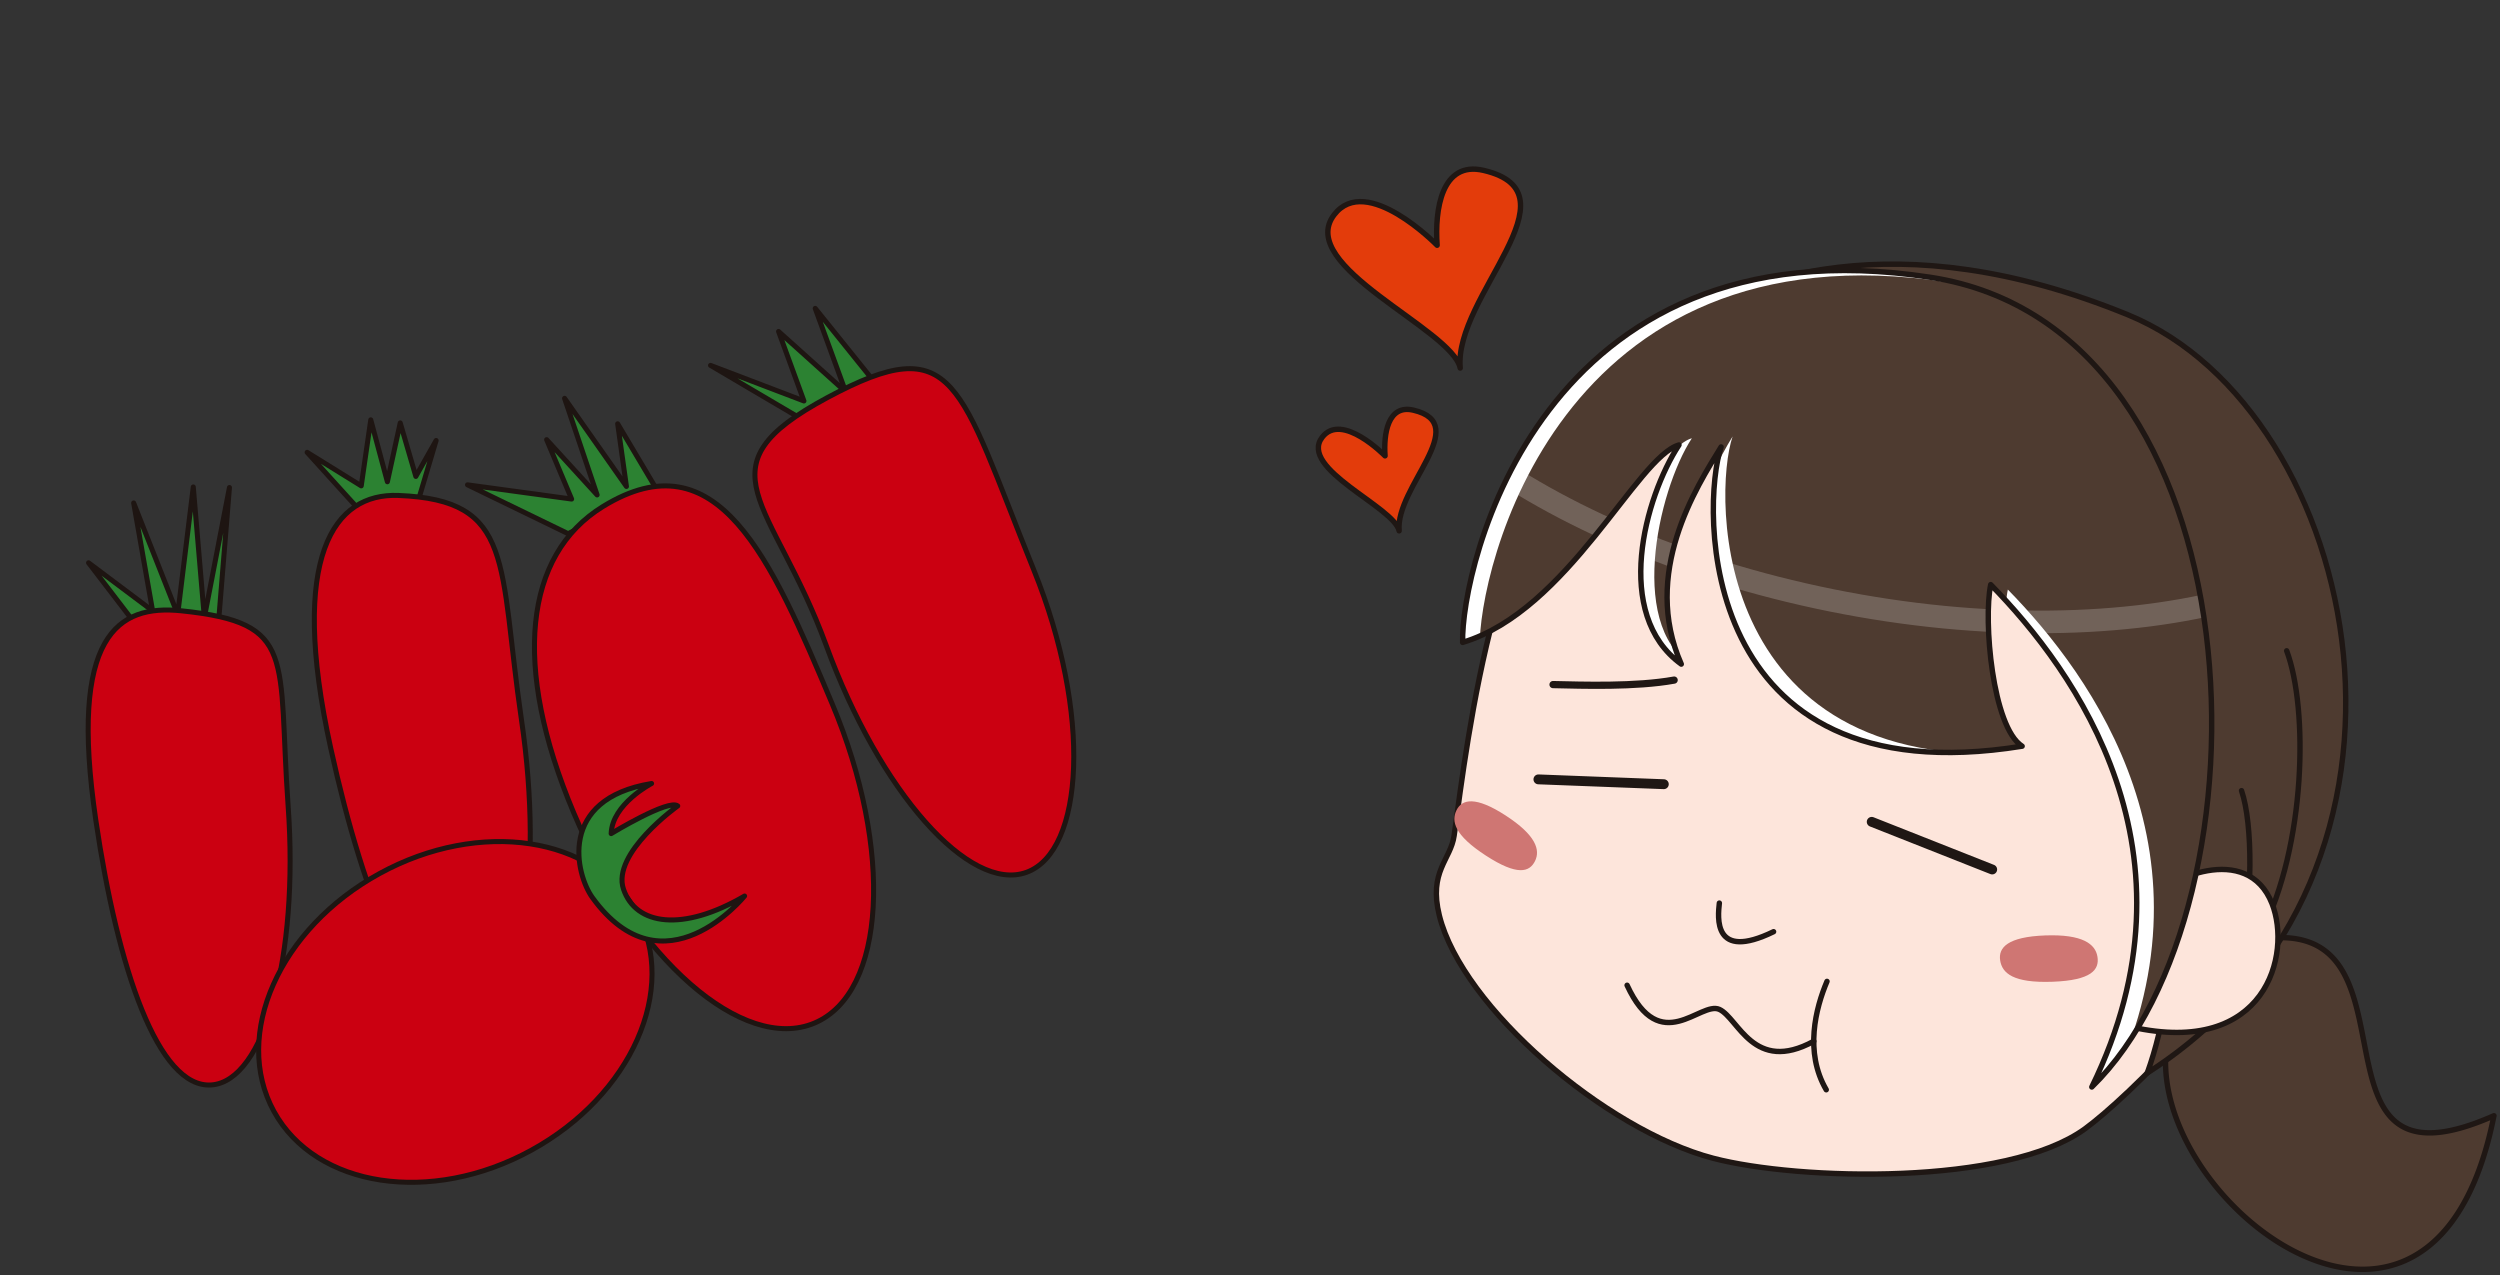 <svg xmlns="http://www.w3.org/2000/svg" xmlns:xlink="http://www.w3.org/1999/xlink" width="248.344" height="126.696" viewBox="0 0 248.344 126.696">
  <rect x="0" y="0" width="248.344" height="126.696" fill="#333333" stroke="none"/>
  <defs>
    <clipPath id="clip-path">
      <rect id="長方形_4139" data-name="長方形 4139" width="98.692" height="75.963" fill="none"/>
    </clipPath>
    <clipPath id="clip-path-2">
      <rect id="長方形_4147" data-name="長方形 4147" width="118.344" height="126.696" fill="none"/>
    </clipPath>
    <clipPath id="clip-path-3">
      <rect id="長方形_4144" data-name="長方形 4144" width="118.343" height="126.697" fill="none"/>
    </clipPath>
    <clipPath id="clip-path-4">
      <path id="パス_18141" data-name="パス 18141" d="M6.842,48.962c10.5-3.162,17.332-18.428,21.489-19.613-3.4,5.2-6.592,16.822.233,21.771-3.983-9.038,1.48-17.551,3.953-21.576C30.543,35.3,29.9,64.519,62.419,59.271c-2.954-1.9-3.857-12.484-3.119-16.049,8.424,8.593,21.433,26.594,10.042,49.906C87.814,75.114,86.5,17.753,53.289,12.69a56.087,56.087,0,0,0-8.484-.673c-31.5,0-38.137,30.2-37.963,36.945" transform="translate(-6.839 -12.017)" fill="none"/>
    </clipPath>
    <clipPath id="clip-path-5">
      <rect id="長方形_4145" data-name="長方形 4145" width="114.968" height="64.289" fill="none"/>
    </clipPath>
  </defs>
  <g id="グループ_9351" data-name="グループ 9351" transform="translate(-753 -5037.688)">
    <g id="グループ_9309" data-name="グループ 9309" transform="matrix(0.966, -0.259, 0.259, 0.966, 753, 5088.755)">
      <path id="パス_18079" data-name="パス 18079" d="M6.636,13.016,3.647,5.775l4.908,6.256L9.513,1.193,10.87,13.016,15.644,1.193,13.348,14,19.1,2.178,14.175,15.971Z" transform="translate(3.596 1.177)" fill="#2c8232"/>
      <path id="パス_18080" data-name="パス 18080" d="M6.636,13.016,3.647,5.775l4.908,6.256L9.513,1.193,10.87,13.016,15.644,1.193,13.348,14,19.1,2.178,14.175,15.971Z" transform="translate(3.596 1.177)" fill="none" stroke="#1e1512" stroke-linejoin="round" stroke-width="0.5"/>
      <path id="パス_18081" data-name="パス 18081" d="M19.965,10.167,15.635,1.73l4.33,4.608L22.578.25V6.618L25.325,1.3l.121,5.537,2.87-2.925-3.845,6.258Z" transform="translate(15.417 0.247)" fill="#2c8232"/>
      <path id="パス_18082" data-name="パス 18082" d="M19.965,10.167,15.635,1.73l4.33,4.608L22.578.25V6.618L25.325,1.3l.121,5.537,2.87-2.925-3.845,6.258Z" transform="translate(15.417 0.247)" fill="none" stroke="#1e1512" stroke-linejoin="round" stroke-width="0.5"/>
      <path id="パス_18083" data-name="パス 18083" d="M31.362,14.8l-8.4-7.277,9.623,4.042-.87-6.34,3.422,6.6L34.5,1.721l3.668,10.044.771-6.236,2,7.112Z" transform="translate(22.641 1.697)" fill="#2c8232"/>
      <path id="パス_18084" data-name="パス 18084" d="M31.362,14.8l-8.4-7.277,9.623,4.042-.87-6.34,3.422,6.6L34.5,1.721l3.668,10.044.771-6.236,2,7.112Z" transform="translate(22.641 1.697)" fill="none" stroke="#1e1512" stroke-linejoin="round" stroke-width="0.5"/>
      <path id="パス_18085" data-name="パス 18085" d="M43.479,10.761,36.248,3.4l8.046,5.815-.647-7.321,4.886,7.513L47.757.622,51.9,10.016Z" transform="translate(35.743 0.613)" fill="#2c8232"/>
      <path id="パス_18086" data-name="パス 18086" d="M43.479,10.761,36.248,3.4l8.046,5.815-.647-7.321,4.886,7.513L47.757.622,51.9,10.016Z" transform="translate(35.743 0.613)" fill="none" stroke="#1e1512" stroke-linejoin="round" stroke-width="0.5"/>
      <g id="グループ_9308" data-name="グループ 9308" transform="translate(0 0)">
        <g id="グループ_9307" data-name="グループ 9307" clip-path="url(#clip-path)">
          <path id="パス_18087" data-name="パス 18087" d="M51.727,32.585c2.147,15.626-2.292,29.144-9.914,30.19s-15.541-10.77-17.69-26.4S26.015,10.393,34.8,7.779c12.842-3.821,14.782,9.18,16.929,24.806" transform="translate(23.228 7.008)" fill="#cb0011"/>
          <path id="パス_18088" data-name="パス 18088" d="M51.727,32.585c2.147,15.626-2.292,29.144-9.914,30.19s-15.541-10.77-17.69-26.4S26.015,10.393,34.8,7.779C47.639,3.958,49.58,16.959,51.727,32.585Z" transform="translate(23.228 7.008)" fill="none" stroke="#1e1512" stroke-miterlimit="10" stroke-width="0.5"/>
          <path id="パス_18089" data-name="パス 18089" d="M61.39,27.39c1.893,15.329-2.431,28.29-8.467,28.824S40.9,44.707,39.534,29.323s-7.909-20.4,6.479-23.773C60.175,2.233,58.928,7.432,61.39,27.39" transform="translate(36.354 4.558)" fill="#cb0011"/>
          <path id="パス_18090" data-name="パス 18090" d="M61.39,27.39c1.893,15.329-2.431,28.29-8.467,28.824S40.9,44.707,39.534,29.323s-7.909-20.4,6.479-23.773C60.175,2.233,58.928,7.432,61.39,27.39Z" transform="translate(36.354 4.558)" fill="none" stroke="#1e1512" stroke-miterlimit="10" stroke-width="0.5"/>
          <path id="パス_18091" data-name="パス 18091" d="M32.049,29.158c-1.827,15.666-7.571,27.871-12.824,27.257S12.3,42.7,13.023,26.94c.892-19.561,6.9-24.385,12.989-22.492,11.116,3.454,7.863,9.045,6.038,24.711" transform="translate(12.685 4.012)" fill="#cb0011"/>
          <path id="パス_18092" data-name="パス 18092" d="M32.049,29.158c-1.827,15.666-7.571,27.871-12.824,27.257S12.3,42.7,13.023,26.94c.892-19.561,6.9-24.385,12.989-22.492C37.128,7.9,33.875,13.492,32.049,29.158Z" transform="translate(12.685 4.012)" fill="none" stroke="#1e1512" stroke-miterlimit="10" stroke-width="0.5"/>
          <path id="パス_18093" data-name="パス 18093" d="M19.881,28.919c-2.832,14.673-9.337,25.753-14.53,24.752S-.661,40.136,1.073,25.291C3.222,6.86,8.735,5.136,14.681,7.416c10.848,4.161,8.032,6.83,5.2,21.5" transform="translate(0.246 6.535)" fill="#cb0011"/>
          <path id="パス_18094" data-name="パス 18094" d="M19.881,28.919c-2.832,14.673-9.337,25.753-14.53,24.752S-.661,40.136,1.073,25.291C3.222,6.86,8.735,5.136,14.681,7.416,25.529,11.577,22.713,14.246,19.881,28.919Z" transform="translate(0.246 6.535)" fill="none" stroke="#1e1512" stroke-miterlimit="10" stroke-width="0.5"/>
          <path id="パス_18095" data-name="パス 18095" d="M45.595,33.019c2.05,8.409-5.227,17.406-16.252,20.093S7.717,51.161,5.667,42.752s5.225-17.406,16.252-20.093,21.626,1.95,23.676,10.359" transform="translate(5.247 21.591)" fill="#cb0011"/>
          <path id="パス_18096" data-name="パス 18096" d="M45.595,33.019c2.05,8.409-5.227,17.406-16.252,20.093S7.717,51.161,5.667,42.752s5.225-17.406,16.252-20.093S43.545,24.609,45.595,33.019Z" transform="translate(5.247 21.591)" fill="none" stroke="#1e1512" stroke-miterlimit="10" stroke-width="0.5"/>
          <path id="パス_18097" data-name="パス 18097" d="M23.851,30.912c-.993-2.608-.862-10.361,8.612-9.42,0,0-4.306.943-5.166,3.768,0,0,6.449-1.883,7.1-.941,0,0-7.593,2.826-7.346,6.594S31.6,36.564,38.493,34.68c0,0-10.336,7.535-14.641-3.768" transform="translate(23.117 21.116)" fill="#2c8232"/>
          <path id="パス_18098" data-name="パス 18098" d="M23.851,30.912c-.993-2.608-.862-10.361,8.612-9.42,0,0-4.306.943-5.166,3.768,0,0,6.449-1.883,7.1-.941,0,0-7.593,2.826-7.346,6.594S31.6,36.564,38.493,34.68C38.493,34.68,28.157,42.215,23.851,30.912Z" transform="translate(23.117 21.116)" fill="none" stroke="#1e1512" stroke-linejoin="round" stroke-width="0.5"/>
        </g>
      </g>
    </g>
    <g id="グループ_9331" data-name="グループ 9331" transform="translate(883 5037.688)">
      <g id="グループ_9330" data-name="グループ 9330" clip-path="url(#clip-path-2)">
        <g id="グループ_9322" data-name="グループ 9322" transform="translate(0 -0.001)">
          <g id="グループ_9321" data-name="グループ 9321" clip-path="url(#clip-path-3)">
            <path id="パス_18124" data-name="パス 18124" d="M23,22.93C11.571,33.773,8.832,57.693,7.439,67.737c-.333,2.413-2.558,3.551-1.469,7.941C8.235,84.8,22.488,96.99,33.168,99.79c8.517,2.232,29.164,2.757,36.957-2.941,4.014-2.936,16.641-14.962,21.65-27.305,5.054-12.451,3.271-35.387-11.905-47.33C59.74,6.376,34.666,11.863,23,22.93" transform="translate(7.011 15.269)" fill="#fde5db"/>
            <path id="パス_18125" data-name="パス 18125" d="M23,22.93C11.571,33.773,8.832,57.693,7.439,67.737c-.333,2.413-2.558,3.551-1.469,7.941C8.235,84.8,22.488,96.99,33.168,99.79c8.517,2.232,29.164,2.757,36.957-2.941,4.014-2.936,16.641-14.962,21.65-27.305,5.054-12.451,3.271-35.387-11.905-47.33C59.74,6.376,34.666,11.863,23,22.93Z" transform="translate(7.011 15.269)" fill="none" stroke="#1f1714" stroke-linecap="round" stroke-linejoin="round" stroke-width="0.539"/>
            <path id="パス_18126" data-name="パス 18126" d="M14.483,41.531c-.546,1.1-1.74,1.5-4.884-.543S6.146,37.566,6.69,36.471s1.885-1.407,4.884.541,3.455,3.421,2.909,4.519" transform="translate(8.002 44.004)" fill="#cf7673"/>
            <path id="パス_18127" data-name="パス 18127" d="M40.4,43.687c.2,1.27-.572,2.337-4.472,2.478s-5-.852-5.195-2.124.751-2.341,4.472-2.478,5,.854,5.195,2.124" transform="translate(37.957 51.362)" fill="#cf7673"/>
            <path id="パス_18128" data-name="パス 18128" d="M22.886,30.212c-3.81.693-9.106.512-12.03.447" transform="translate(13.419 37.347)" fill="none" stroke="#1f1714" stroke-linecap="round" stroke-linejoin="round" stroke-width="0.718"/>
            <path id="パス_18129" data-name="パス 18129" d="M18.287,40.119c-.145,1.373-.678,5.794,5.387,2.842" transform="translate(22.509 49.593)" fill="none" stroke="#1f1714" stroke-linecap="round" stroke-linejoin="round" stroke-width="0.539"/>
            <path id="パス_18130" data-name="パス 18130" d="M38.936,49.576c-6.5,15.344,25.364,42.1,31.751,9.77-20.89,9.249-4.96-22.466-25.38-17.071a9.518,9.518,0,0,0-6.371,7.3" transform="translate(47.054 51.489)" fill="#4e3b30"/>
            <path id="パス_18131" data-name="パス 18131" d="M38.936,49.576c-6.5,15.344,25.364,42.1,31.751,9.77-20.89,9.249-4.96-22.466-25.38-17.071A9.518,9.518,0,0,0,38.936,49.576Z" transform="translate(47.054 51.489)" fill="none" stroke="#1f1714" stroke-linecap="round" stroke-linejoin="round" stroke-width="0.539"/>
            <path id="パス_18132" data-name="パス 18132" d="M63.411,92.085C94.64,72.1,84.77,26.3,61.494,16.77s-38.148-3.35-45.4.794c7.719,3.285,21.029,8.294,29.419,15.669,14.66,12.887,24.913,39.322,17.9,58.853" transform="translate(19.894 14.505)" fill="#4e3b30"/>
            <path id="パス_18133" data-name="パス 18133" d="M63.411,92.085C94.64,72.1,84.77,26.3,61.494,16.77s-38.148-3.35-45.4.794c7.719,3.285,21.029,8.294,29.419,15.669C60.173,46.119,70.425,72.555,63.411,92.085Z" transform="translate(19.894 14.505)" fill="none" stroke="#1f1714" stroke-linecap="round" stroke-linejoin="round" stroke-width="0.539"/>
            <path id="パス_18134" data-name="パス 18134" d="M44.857,28.911C47.022,34.7,46.774,48.233,42.306,57" transform="translate(52.296 35.738)" fill="none" stroke="#1f1714" stroke-linecap="round" stroke-linejoin="round" stroke-width="0.539"/>
            <path id="パス_18135" data-name="パス 18135" d="M41.5,35.124c1.143,3.323,1.107,11.015-.105,16.123" transform="translate(51.168 43.419)" fill="none" stroke="#1f1714" stroke-linecap="round" stroke-linejoin="round" stroke-width="0.539"/>
            <path id="パス_18136" data-name="パス 18136" d="M38.5,41.72c1.353-2.089,9.564-5.924,12.01.3,1.97,5.016-.579,15.253-13.956,12.256" transform="translate(45.188 47.746)" fill="#fde5db"/>
            <path id="パス_18137" data-name="パス 18137" d="M38.5,41.72c1.353-2.089,9.564-5.924,12.01.3,1.97,5.016-.579,15.253-13.956,12.256" transform="translate(45.188 47.746)" fill="none" stroke="#1f1714" stroke-linecap="round" stroke-linejoin="round" stroke-width="0.539"/>
          </g>
        </g>
        <g id="グループ_9327" data-name="グループ 9327" transform="translate(15.292 26.872)">
          <g id="グループ_9326" data-name="グループ 9326" clip-path="url(#clip-path-4)">
            <path id="パス_18138" data-name="パス 18138" d="M6.842,48.961c10.5-3.16,17.332-18.428,21.491-19.613-3.4,5.2-6.594,16.825.228,21.771-3.98-9.038,1.483-17.549,3.956-21.574C30.543,35.3,29.9,64.518,62.421,59.272c-2.956-1.9-3.86-12.487-3.122-16.051,8.424,8.593,21.433,26.594,10.042,49.906C87.817,75.113,86.5,17.754,53.289,12.689,14.476,6.77,6.652,41.649,6.842,48.961" transform="translate(-6.839 -12.018)" fill="#fff"/>
            <path id="パス_18139" data-name="パス 18139" d="M7.6,49.18c10.5-3.16,16.912-19.586,21.071-20.771-3.4,5.2-6.614,19.416.648,22.929-3.98-9.038.924-19.081,3.4-23.106-1.975,5.754-2.189,34.58,30.461,31.259C60.226,57.595,59.322,47,60.06,43.44,68.484,52.034,81.494,70.034,70.1,93.346,88.578,75.332,87.263,17.973,54.05,12.908,15.237,6.989,7.413,41.868,7.6,49.18" transform="translate(-5.898 -11.747)" fill="#4e3b30"/>
            <g id="グループ_9325" data-name="グループ 9325" transform="translate(-15.292 -26.872)" opacity="0.2">
              <g id="グループ_9324" data-name="グループ 9324" transform="translate(0 0)">
                <g id="グループ_9323" data-name="グループ 9323" clip-path="url(#clip-path-5)">
                  <path id="パス_18140" data-name="パス 18140" d="M110.786,41.8C107.72,56.983,80.75,64.349,50.544,58.249S-1.658,34.9,1.408,19.713,31.443-2.834,61.647,3.264,113.852,26.616,110.786,41.8Z" transform="translate(1.387 1.387)" fill="none" stroke="#fff" stroke-miterlimit="10" stroke-width="2.244"/>
                </g>
              </g>
            </g>
          </g>
        </g>
        <g id="グループ_9329" data-name="グループ 9329" transform="translate(0 -0.001)">
          <g id="グループ_9328" data-name="グループ 9328" clip-path="url(#clip-path-3)">
            <path id="パス_18142" data-name="パス 18142" d="M6.842,48.961c10.5-3.16,17.332-18.428,21.491-19.613-3.4,5.2-6.594,16.825.228,21.771-3.98-9.038,1.483-17.549,3.956-21.574C30.543,35.3,29.9,64.518,62.421,59.272c-2.956-1.9-3.86-12.487-3.122-16.051,8.424,8.593,21.433,26.594,10.042,49.906C87.817,75.113,86.5,17.754,53.289,12.689,14.476,6.77,6.652,41.649,6.842,48.961Z" transform="translate(8.453 14.854)" fill="none" stroke="#1f1714" stroke-linecap="round" stroke-linejoin="round" stroke-width="0.539"/>
            <path id="パス_18143" data-name="パス 18143" d="M14.146,43.769c3.314,7.194,7.283,1.534,9.17,2.4S26.7,52.6,32.688,49.333" transform="translate(17.486 54.105)" fill="none" stroke="#1f1714" stroke-linecap="round" stroke-linejoin="round" stroke-width="0.539"/>
            <line id="線_453" data-name="線 453" x2="12.457" y2="0.479" transform="translate(22.822 77.422)" fill="none" stroke="#1f1714" stroke-linecap="round" stroke-linejoin="round" stroke-width="0.981"/>
            <line id="線_454" data-name="線 454" x2="11.968" y2="4.732" transform="translate(55.932 81.641)" fill="none" stroke="#1f1714" stroke-linecap="round" stroke-linejoin="round" stroke-width="0.981"/>
            <path id="パス_18144" data-name="パス 18144" d="M23.753,43.6c-1.12,2.65-2.258,7.026-.074,10.765" transform="translate(27.736 53.89)" fill="none" stroke="#1f1714" stroke-linecap="round" stroke-linejoin="round" stroke-width="0.539"/>
            <path id="パス_18145" data-name="パス 18145" d="M8.456,30.249C7.973,27.888-1.569,24.077.81,20.958,2.76,18.4,7.056,22.8,7.056,22.8c-.152-2.138.259-5.136,2.815-4.539,5.924,1.38-1.814,7.645-1.415,11.983" transform="translate(0.531 22.484)" fill="#e33c0b"/>
            <path id="パス_18146" data-name="パス 18146" d="M8.456,30.249C7.973,27.888-1.569,24.077.81,20.958,2.76,18.4,7.056,22.8,7.056,22.8c-.152-2.138.259-5.136,2.815-4.539C15.795,19.645,8.058,25.911,8.456,30.249Z" transform="translate(0.531 22.484)" fill="none" stroke="#1f1714" stroke-linecap="round" stroke-linejoin="round" stroke-width="0.539"/>
            <path id="パス_18147" data-name="パス 18147" d="M14,27.274C13.209,23.4-2.421,17.162,1.474,12.053c3.2-4.193,10.233,3.023,10.233,3.023-.248-3.5.425-8.412,4.615-7.437C26.027,9.9,13.348,20.165,14,27.274" transform="translate(1.053 9.288)" fill="#e33c0b"/>
            <path id="パス_18148" data-name="パス 18148" d="M14,27.274C13.209,23.4-2.421,17.162,1.474,12.053c3.2-4.193,10.233,3.023,10.233,3.023-.248-3.5.425-8.412,4.615-7.437C26.027,9.9,13.348,20.165,14,27.274Z" transform="translate(1.053 9.288)" fill="none" stroke="#1f1714" stroke-linecap="round" stroke-linejoin="round" stroke-width="0.539"/>
          </g>
        </g>
      </g>
    </g>
  </g>
</svg>
